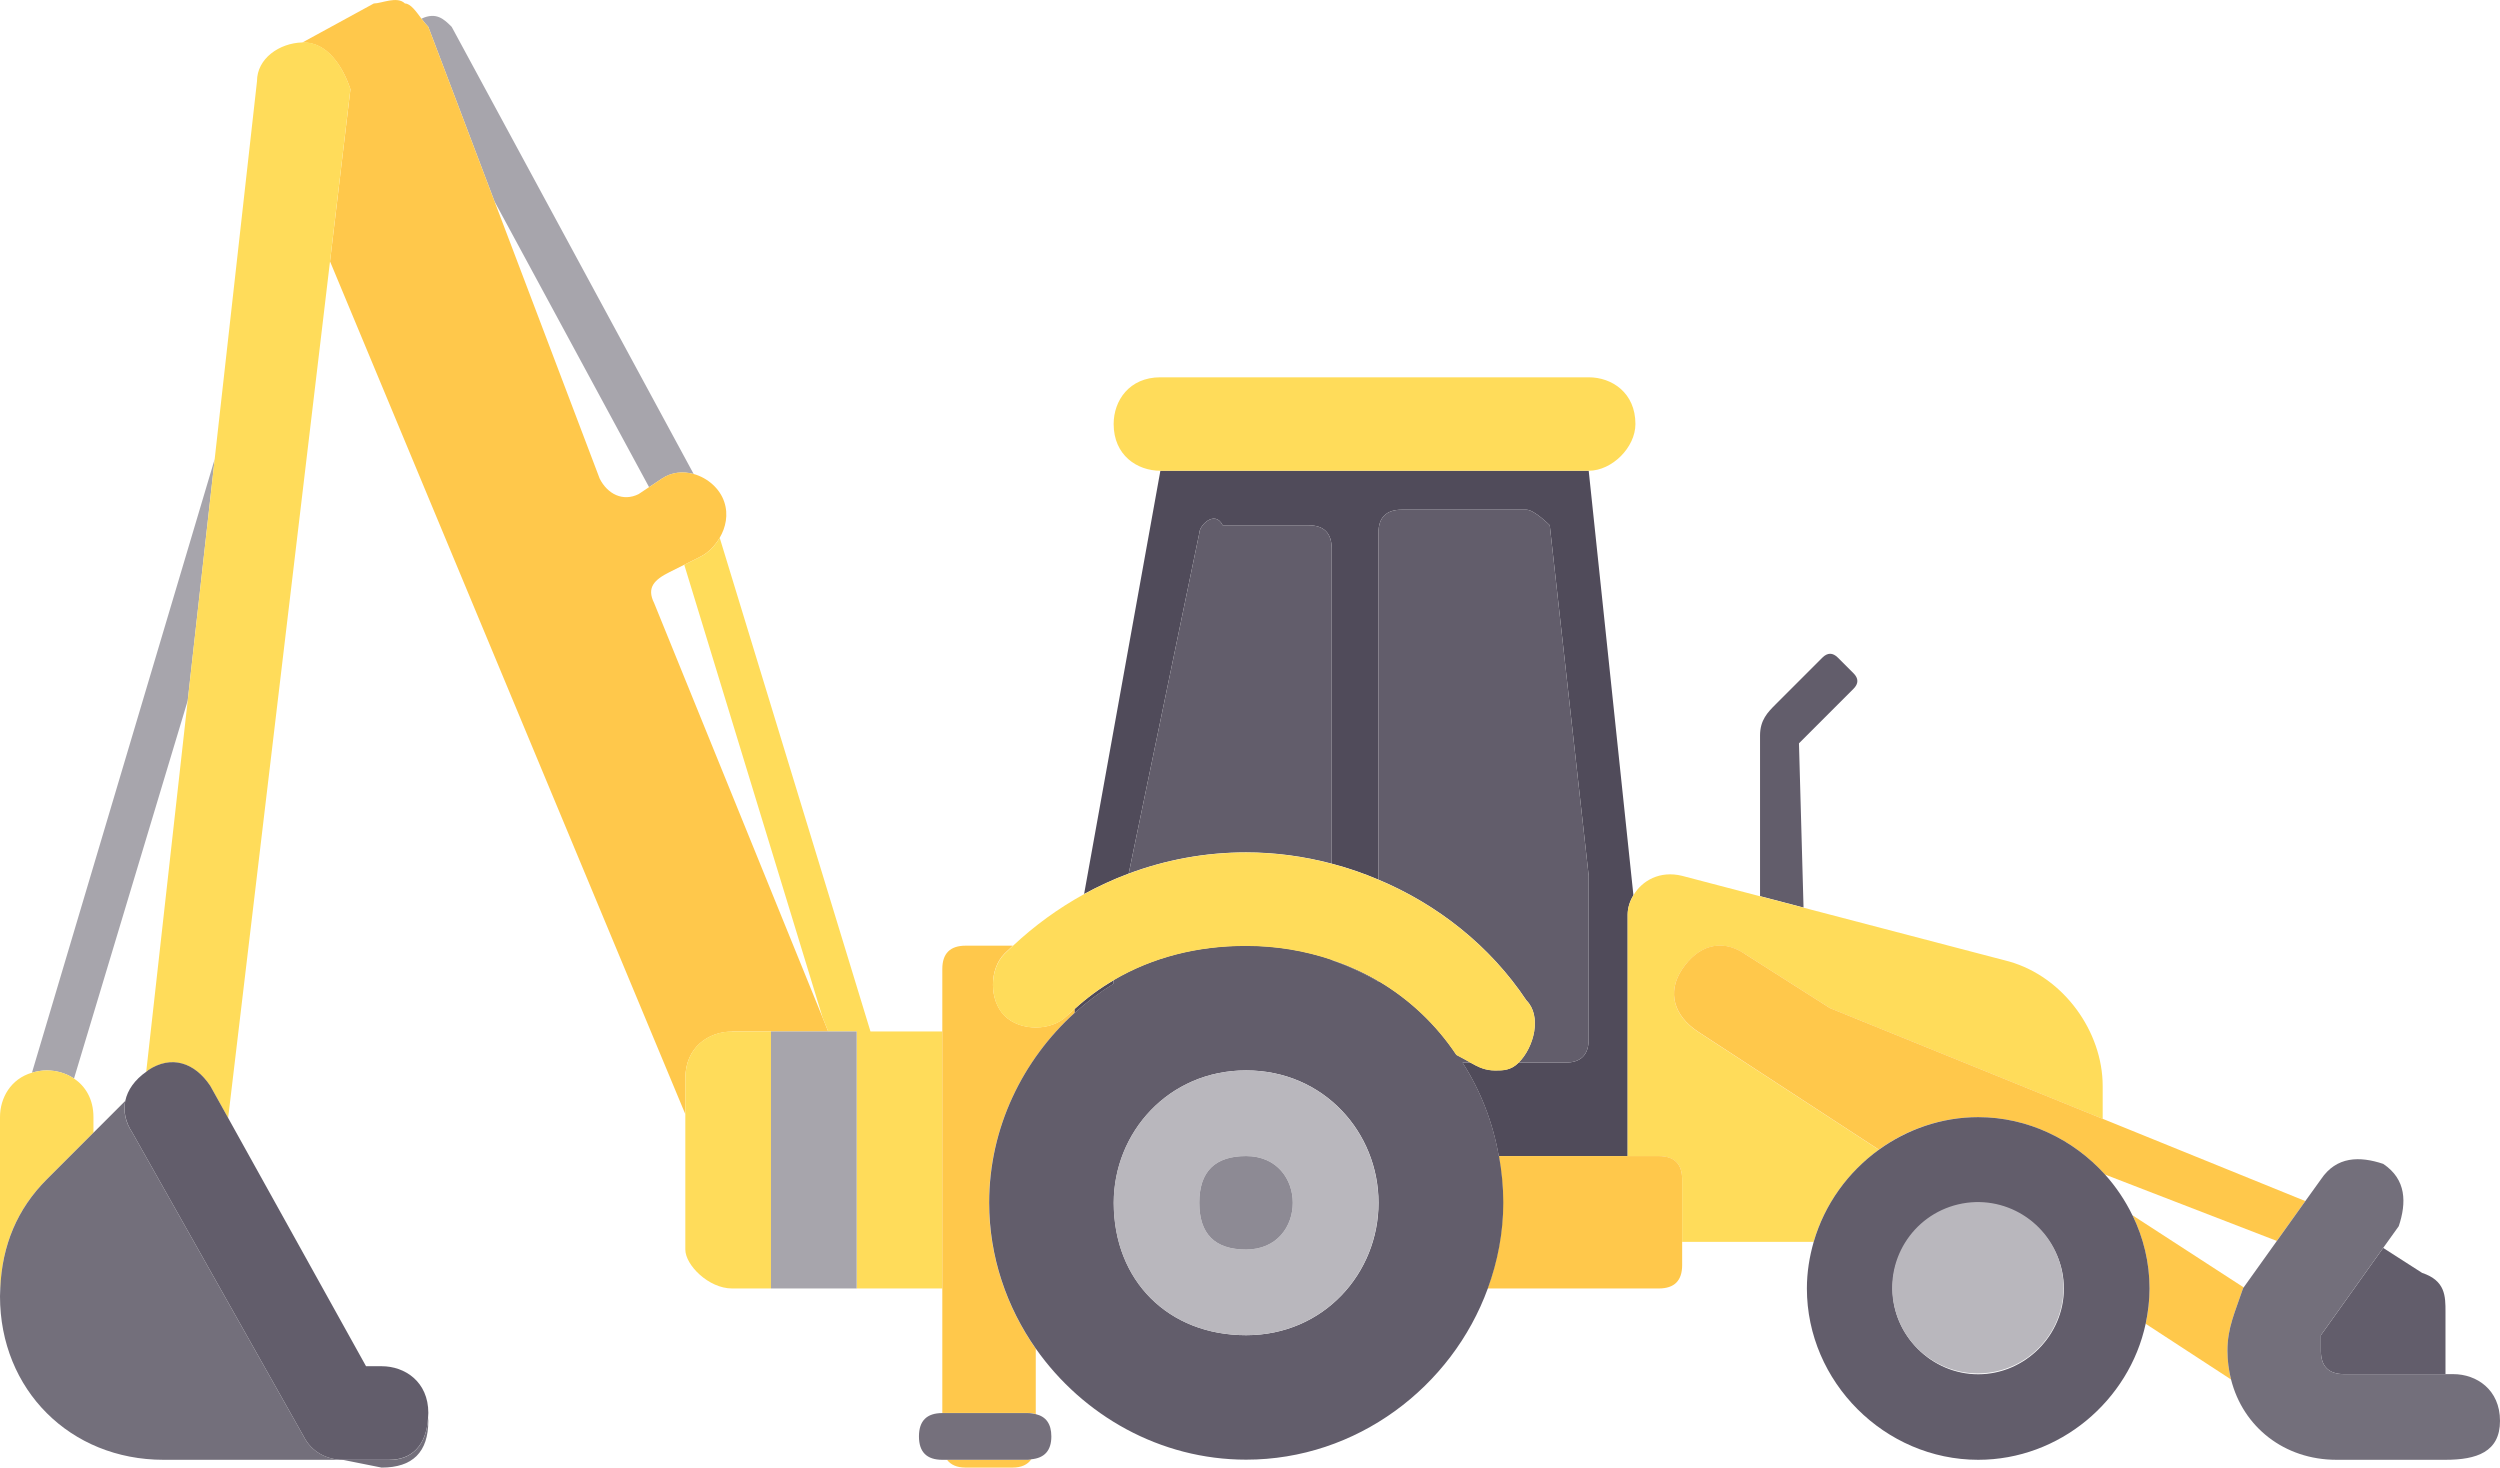<svg viewBox="0 0 186.19 109.3" xmlns="http://www.w3.org/2000/svg"><g fill="none"><path d="m48.72 44.92s8.25 20.31 12.55 30.88l-10.31-33.74-1.08.54c-1.16.58-1.74 1.16-1.16 2.32z"/><path d="m6.96 83.2v1.16l2.37-2.37c.17-.82.71-1.57 1.56-2.17l3.09-27.65-8.47 28.15c.85.56 1.45 1.51 1.45 2.88z"/><path d="m158.82 90.52 8.28 5.37 2.48-3.47-12.81-4.95c.82.91 1.51 1.93 2.05 3.05z"/><path d="m44.66 35.64c.58 1.16 1.74 1.74 2.9 1.16l.78-.52-11.51-21.28z"/></g><path d="m5.51 80.33 8.47-28.15 2.01-17.99-13.61 45.7c.34-.1.69-.17 1.1-.17.72 0 1.43.21 2.03.6z" fill="#a7a5ac"/><path d="m6.96 84.36v-1.16c0-1.36-.61-2.31-1.45-2.88-.6-.4-1.31-.6-2.03-.6-.41 0-.76.07-1.1.17-1.58.46-2.38 1.88-2.38 3.31v12.76h.02c.12-3.22 1.27-5.93 3.46-8.12z" fill="#ffdc5a"/><path d="m36.83 15 11.51 21.28.96-.64c.74-.49 1.58-.55 2.36-.34-4.09-7.55-18.02-33.3-18.02-33.3-.57-.57-1.14-1.13-2.25-.61.17.22.34.44.51.61z" fill="#a7a5ac"/><path d="m54.52 76.82h7.16c-.13-.33-.27-.67-.41-1.02-4.29-10.57-12.55-30.88-12.55-30.88-.58-1.16 0-1.74 1.16-2.32l1.08-.54 1.24-.62c.52-.26 1.03-.76 1.4-1.39.45-.76.66-1.72.34-2.67-.33-1-1.24-1.79-2.28-2.08-.77-.21-1.62-.16-2.36.34l-.96.64-.78.52c-1.16.58-2.32 0-2.9-1.16l-7.83-20.64-4.93-13c-.17-.17-.34-.39-.51-.61-.41-.55-.82-1.13-1.23-1.13-.58-.58-1.74 0-2.32 0l-5.33 2.91s.08 0 .11 0c1.74 0 2.9 1.74 3.48 3.48l-1.52 12.82 26.46 63.51v-2.67c0-2.32 1.74-3.48 3.48-3.48z" fill="#ffc84b"/><path d="m22.62 3.16s-.08 0-.11 0c-1.7.05-3.37 1.19-3.37 2.89l-3.15 28.13-2.01 17.99-3.09 27.65s.08-.07.13-.1c1.74-1.16 3.48-.58 4.64 1.16l1.33 2.39 7.59-63.82 1.52-12.82c-.58-1.74-1.74-3.48-3.48-3.48z" fill="#ffdc5a"/><path d="m64.83 76.82-11.23-36.77c-.36.62-.88 1.13-1.4 1.39l-1.24.62 10.31 33.74c.14.35.28.69.41 1.02h2.12v19.14h6.38v-19.14z" fill="#ffdc5a"/><path d="m57.42 76.82h-2.9c-1.74 0-3.48 1.16-3.48 3.48v12.76c0 1.16 1.74 2.9 3.48 2.9h2.9z" fill="#ffdc5a"/><path d="m70.53 108.72c.28.37.73.58 1.39.58h3.48c.68 0 1.13-.22 1.41-.62-.09 0-.16.04-.25.04z" fill="#ffc84b"/><path d="m73.66 89.58c0-5.57 2.49-10.62 6.38-14.15v-.3c-.19.18-.39.34-.58.52-1.16 1.16-3.48 1.16-4.64 0s-1.16-3.48 0-4.64c.2-.2.4-.39.61-.58h-3.51c-1.16 0-1.74.58-1.74 1.74v33.06h6.38c.22 0 .4.04.58.08v-4.86c-2.18-3.11-3.48-6.86-3.48-10.88z" fill="#ffc84b"/><path d="m133.98 55.36.58-.58 3.48-3.48q.58-.58 0-1.16l-1.16-1.16q-.58-.58-1.16 0l-3.48 3.48c-.58.58-1.16 1.16-1.16 2.32v11.96l3.24.85z" fill="#625d6b"/><path d="m99.18 71.52c1.22.42 2.38.96 3.48 1.61v-.06c-1.1-.65-2.26-1.17-3.48-1.58v.04z" fill="#504b5a"/><path d="m89.32 39.7c0-.58 1.16-1.74 1.74-.58h6.38c1.16 0 1.74.58 1.74 1.74v23.46c1.19.31 2.35.71 3.48 1.19v-25.81c0-1.16.58-1.74 1.74-1.74h9.28c.58 0 1.74 1.16 1.74 1.16l2.9 26.1v12.18c0 1.16-.58 1.74-1.74 1.74h-3.48c-.58.58-1.16.58-1.74.58-.75 0-1.26-.25-1.84-.58h-.6c1.32 2.05 2.25 4.4 2.7 6.96h9.6v-17.98c0-.51.16-1 .43-1.45l-3.33-31.61h-31.9l-5.68 31.52c1.07-.58 2.17-1.09 3.32-1.52z" fill="#504b5a"/><path d="m80.04 75.14v.3c.9-.81 1.87-1.54 2.9-2.17v-.27c-1.03.61-2 1.32-2.9 2.14z" fill="#504b5a"/><path d="m97.44 39.12h-6.38c-.58-1.16-1.74 0-1.74.58l-5.26 25.36c2.74-1.02 5.68-1.58 8.74-1.58 2.15 0 4.3.29 6.38.84v-23.46c0-1.16-.58-1.74-1.74-1.74z" fill="#625d6b"/><path d="m118.32 77.4v-12.18l-2.9-26.1s-1.16-1.16-1.74-1.16h-9.28c-1.16 0-1.74.58-1.74 1.74v25.81c4.4 1.85 8.31 4.92 11.02 8.99 1.16 1.16.58 3.48-.58 4.64h3.48c1.16 0 1.74-.58 1.74-1.74z" fill="#625d6b"/><path d="m139.93 85.63-13.49-8.8c-1.74-1.16-2.32-2.9-1.16-4.64s2.9-2.32 4.64-1.16l6.38 4.06 20.3 8.24v-2.44c0-4.06-2.9-8.12-6.96-9.28l-15.32-4.01-3.24-.85-5.8-1.52c-1.65-.41-2.99.35-3.63 1.45-.27.45-.43.95-.43 1.45v17.98h2.32c1.16 0 1.74.58 1.74 1.74v4.64h9.79c.81-2.78 2.55-5.19 4.86-6.86z" fill="#ffdc5a"/><path d="m123.54 86.1h-11.92c.2 1.12.32 2.28.32 3.48 0 2.23-.42 4.38-1.15 6.38h12.75c1.16 0 1.74-.58 1.74-1.74v-6.38c0-1.16-.58-1.74-1.74-1.74z" fill="#ffc84b"/><path d="m111.63 86.1c-.45-2.56-1.38-4.91-2.7-6.96h.6c-.32-.18-.65-.37-1.06-.58-1.53-2.3-3.52-4.15-5.8-5.5v.06c-1.1-.65-2.26-1.18-3.48-1.61v-.04c-2.01-.68-4.16-1.04-6.38-1.04-3.64 0-6.98.86-9.86 2.55v.27c-1.03.63-2 1.36-2.9 2.17-3.89 3.52-6.38 8.58-6.38 14.15 0 4.02 1.3 7.77 3.48 10.88 3.49 4.96 9.24 8.26 15.66 8.26 8.21 0 15.32-5.39 18-12.76.73-2 1.15-4.15 1.15-6.38 0-1.2-.12-2.36-.32-3.48zm-18.82 13.34c-5.8 0-9.86-4.06-9.86-9.86 0-5.22 4.06-9.86 9.86-9.86s9.86 4.64 9.86 9.86-4.06 9.86-9.86 9.86z" fill="#625d6b"/><path d="m92.8 79.72c-5.8 0-9.86 4.64-9.86 9.86 0 5.8 4.06 9.86 9.86 9.86s9.86-4.64 9.86-9.86-4.06-9.86-9.86-9.86zm0 13.34c-2.32 0-3.48-1.16-3.48-3.48s1.16-3.48 3.48-3.48 3.48 1.74 3.48 3.48-1.16 3.48-3.48 3.48z" fill="#b9b7bd"/><path d="m92.8 86.1c-2.32 0-3.48 1.16-3.48 3.48s1.16 3.48 3.48 3.48 3.48-1.74 3.48-3.48-1.16-3.48-3.48-3.48z" fill="#8d8a94"/><path d="m74.82 75.66c1.16 1.16 3.48 1.16 4.64 0 .19-.19.39-.35.58-.52.9-.82 1.87-1.54 2.9-2.14 2.88-1.69 6.22-2.55 9.86-2.55 2.22 0 4.37.36 6.38 1.04 1.22.41 2.38.94 3.48 1.58 2.28 1.35 4.27 3.2 5.8 5.5.41.21.74.4 1.06.58.58.33 1.09.58 1.84.58.58 0 1.16 0 1.74-.58 1.16-1.16 1.74-3.48.58-4.64-2.71-4.07-6.62-7.14-11.02-8.99-1.13-.48-2.29-.88-3.48-1.19-2.08-.55-4.23-.84-6.38-.84-3.06 0-6.01.56-8.74 1.58-1.15.43-2.26.94-3.32 1.52-1.93 1.06-3.71 2.36-5.31 3.86-.2.19-.41.38-.61.58-1.16 1.16-1.16 3.48 0 4.64z" fill="#ffdc5a"/><path d="m121.8 31.58c0-2.32-1.74-3.48-3.48-3.48h-31.9c-2.32 0-3.48 1.74-3.48 3.48 0 2.32 1.74 3.48 3.48 3.48h31.9c1.74 0 3.48-1.74 3.48-3.48z" fill="#ffdc5a"/><path d="m167.05 95.96.05-.08-8.28-5.37c.8 1.66 1.27 3.5 1.27 5.45 0 .9-.1 1.78-.29 2.63l6.36 4.15c-.17-.68-.27-1.39-.27-2.14 0-1.74.58-2.9 1.16-4.64z" fill="#ffc84b"/><path d="m129.92 71.02c-1.74-1.16-3.48-.58-4.64 1.16s-.58 3.48 1.16 4.64l13.49 8.8c2.1-1.52 4.65-2.42 7.39-2.42 3.72 0 7.1 1.67 9.44 4.27l12.81 4.95 2.12-2.97-15.1-6.13-20.3-8.24-6.38-4.06z" fill="#ffc84b"/><path d="m172.85 100.6c0 1.16.58 1.74 1.74 1.74h7.54v-4.64c0-1.16 0-2.32-1.74-2.9l-2.9-1.86-4.64 6.5z" fill="#625d6b"/><path d="m158.82 90.52c-.54-1.11-1.23-2.14-2.05-3.05-2.35-2.6-5.73-4.27-9.44-4.27-2.74 0-5.29.91-7.39 2.42-2.31 1.67-4.05 4.07-4.86 6.86-.32 1.11-.51 2.28-.51 3.48 0 6.96 5.8 12.76 12.76 12.76 6.06 0 11.24-4.4 12.47-10.13.18-.85.29-1.73.29-2.63 0-1.94-.46-3.79-1.27-5.45zm-11.49 11.83c-3.48 0-6.38-2.9-6.38-6.38s2.9-6.38 6.38-6.38 6.38 2.9 6.38 6.38-2.9 6.38-6.38 6.38z" fill="#625d6b"/><circle cx="147.32" cy="95.96" fill="#b9b7bd" r="6.38" transform="matrix(.973 -.23 .23 .973 -18.11 36.42)"/><path d="m182.71 102.34h-8.12c-1.16 0-1.74-.58-1.74-1.74v-1.16l4.64-6.5 1.16-1.62c.58-1.74.58-3.48-1.16-4.64-1.74-.58-3.48-.58-4.64 1.16l-1.15 1.6-2.12 2.97-2.48 3.47-.05.08c-.58 1.74-1.16 2.9-1.16 4.64 0 .75.1 1.46.27 2.14.89 3.53 3.96 5.98 7.85 5.98h8.12c2.32 0 4.06-.58 4.06-2.9s-1.74-3.48-3.48-3.48z" fill="#736f7b"/><path d="m70.18 105.24c-1.16 0-1.74.58-1.74 1.74s.58 1.74 1.74 1.74h6.38c.1 0 .17-.03.25-.04.97-.09 1.49-.64 1.49-1.7 0-.94-.4-1.48-1.16-1.66-.18-.04-.36-.08-.58-.08z" fill="#75707c"/><path d="m22.62 106.98-12.76-22.62c-.54-.81-.69-1.62-.53-2.37l-2.37 2.37-3.48 3.48c-2.19 2.19-3.33 4.9-3.46 8.12 0 .19-.02.38-.02.58 0 6.96 5.22 12.18 12.18 12.18h13.34c-1.16 0-2.32-.58-2.9-1.74z" fill="#736f7b"/><path d="m29 108.72h-3.48l2.9.58c2.32 0 3.48-1.16 3.48-3.48 0-.08-.02-.15-.02-.23-.11 2.08-1.23 3.14-2.88 3.14z" fill="#736f7b"/><path d="m11.02 79.72s-.09.07-.13.1c-.85.6-1.39 1.35-1.56 2.17-.15.75 0 1.56.53 2.37l12.76 22.62c.58 1.16 1.74 1.74 2.9 1.74h3.48c1.65 0 2.76-1.05 2.88-3.14 0-.12.02-.22.02-.35 0-2.32-1.74-3.48-3.48-3.48h-1.16l-10.27-18.49-1.33-2.39c-1.16-1.74-2.9-2.32-4.64-1.16z" fill="#625d6b"/><path d="m63.8 76.82h-2.12-4.26v19.14h6.38z" fill="#a7a5ac"/></svg>